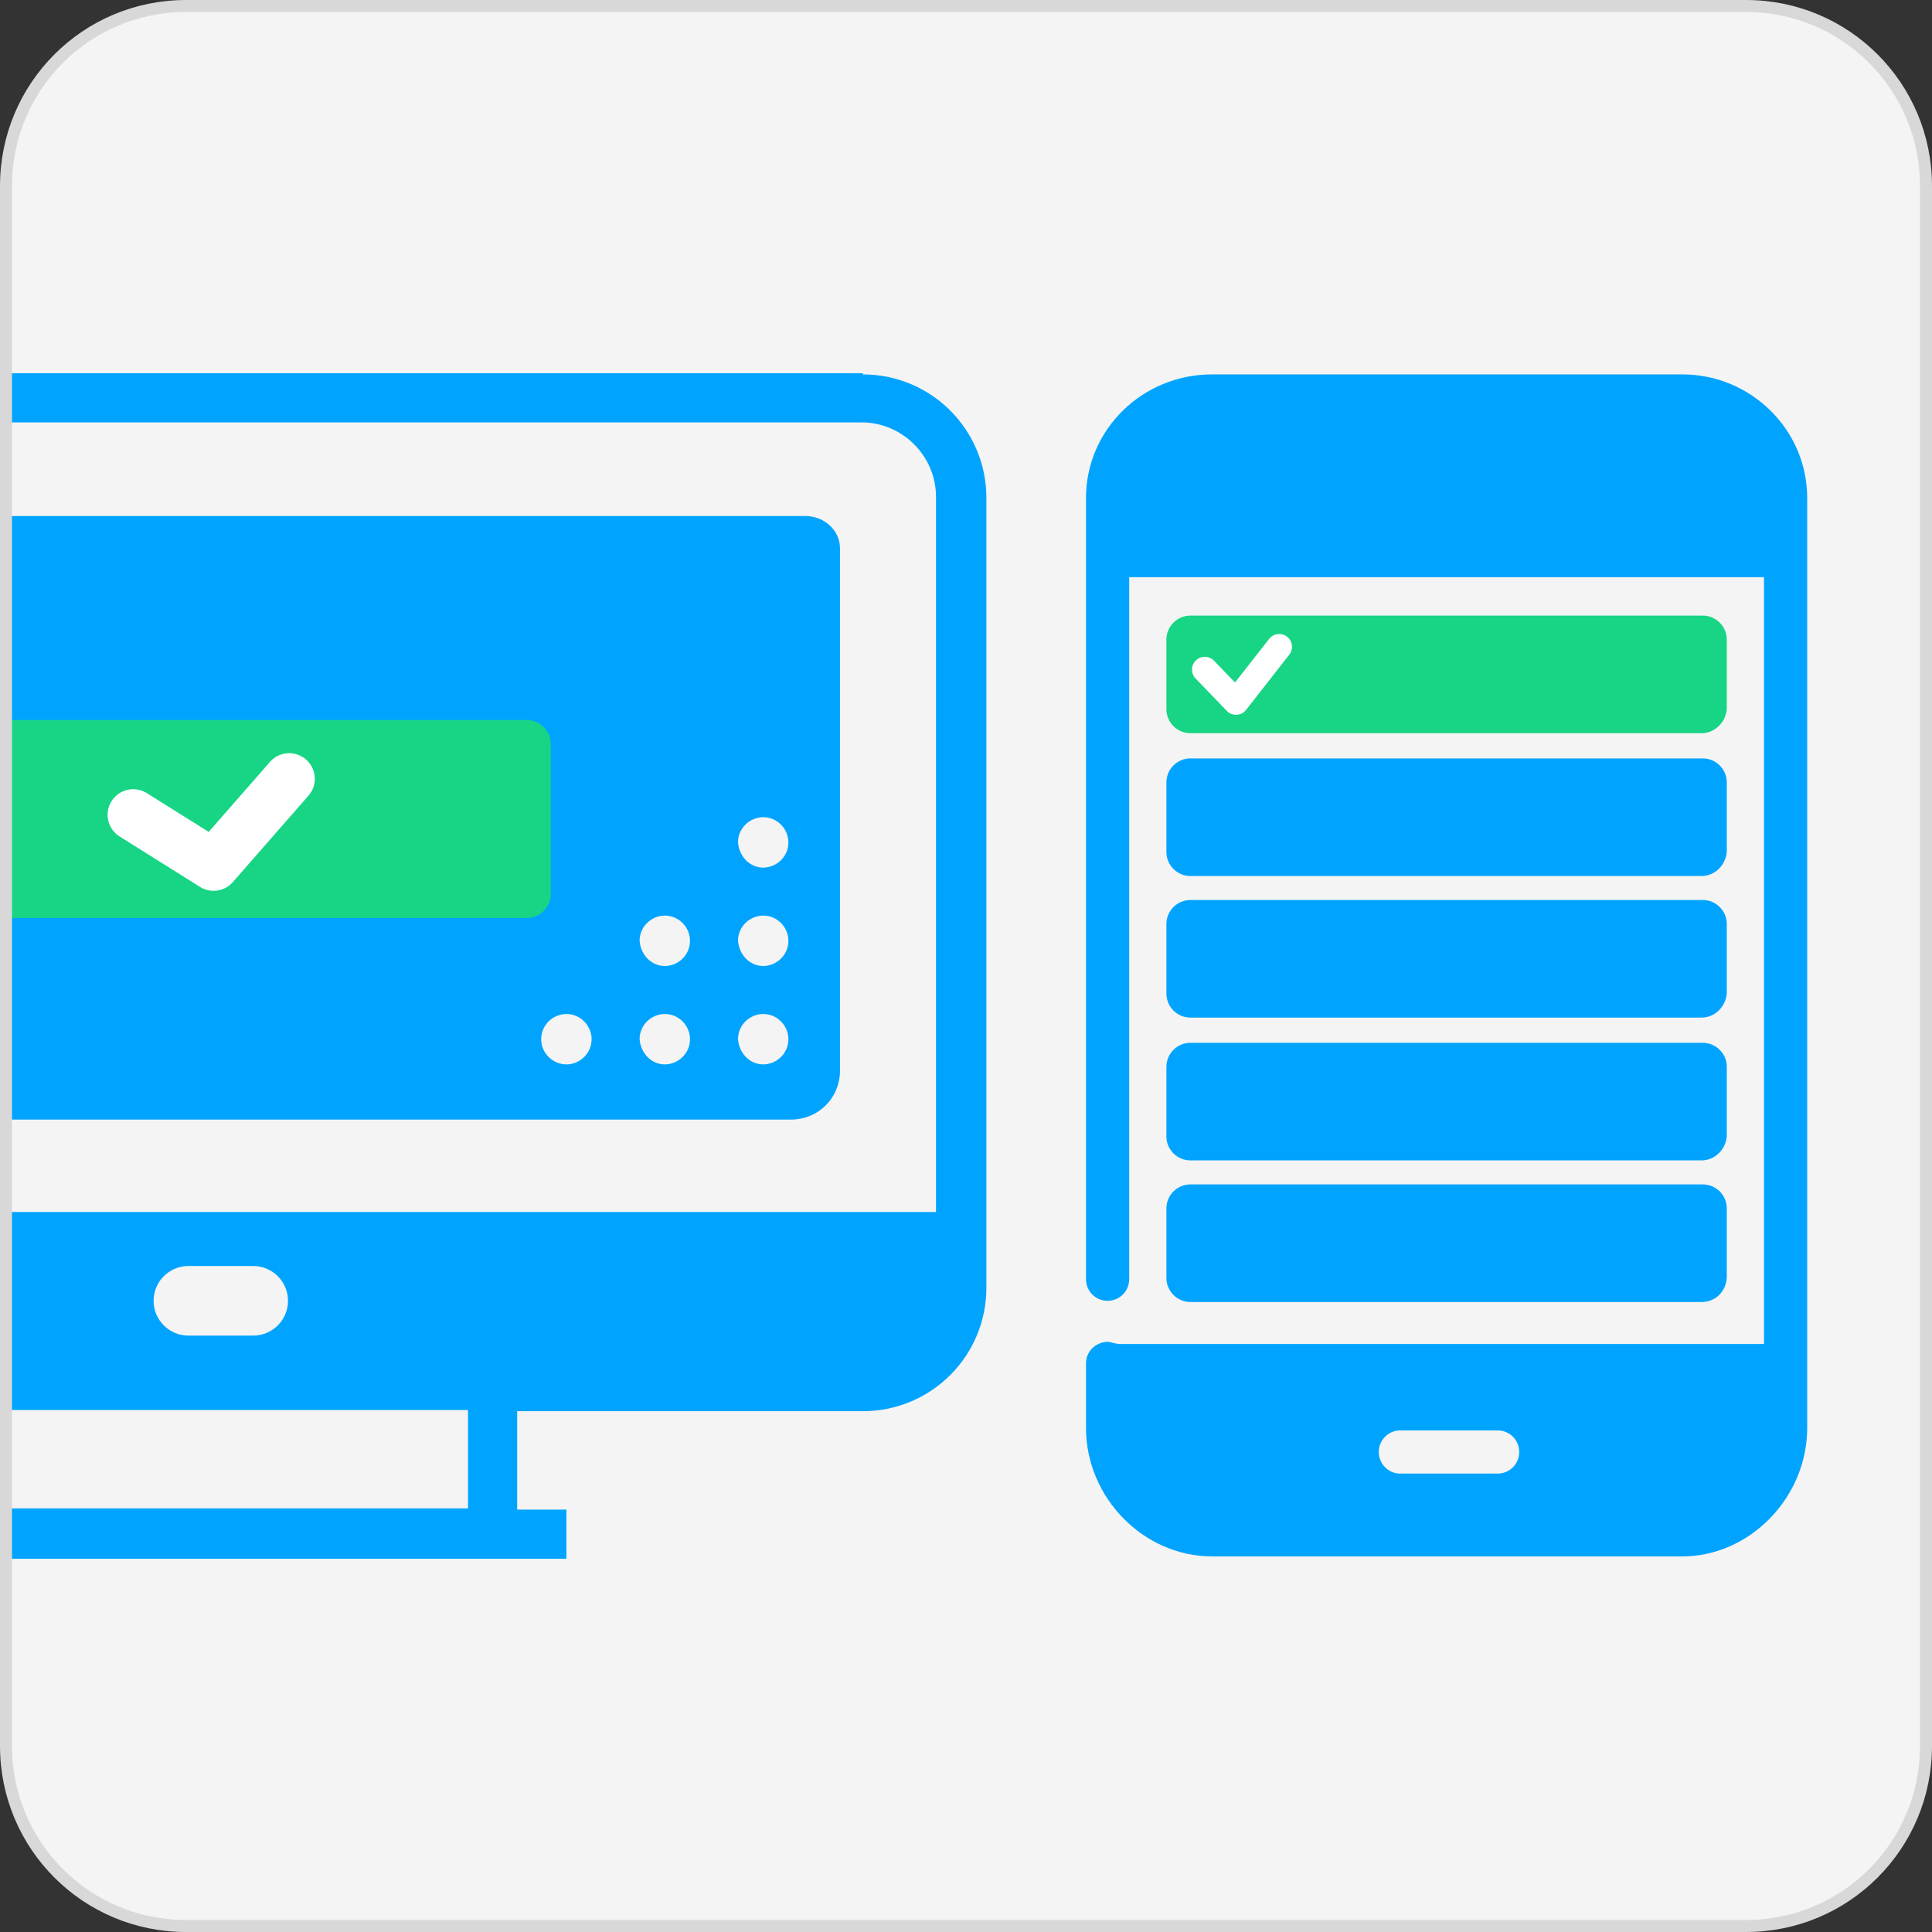 <?xml version="1.0" encoding="utf-8"?>
<!-- Generator: Adobe Illustrator 22.1.0, SVG Export Plug-In . SVG Version: 6.00 Build 0)  -->
<svg version="1.1" id="Capa_1" xmlns="http://www.w3.org/2000/svg" xmlns:xlink="http://www.w3.org/1999/xlink" x="0px" y="0px"
	 viewBox="0 0 161 161" style="enable-background:new 0 0 161 161;" xml:space="preserve">
<rect x="0" y="0" width="161" height="161" fill="#333333" stroke="none"/>
<style type="text/css">
	.st0{clip-path:url(#SVGID_2_);fill:#00A4FF;}
	.st1{clip-path:url(#SVGID_2_);fill:#17D584;}
	
		.st2{clip-path:url(#SVGID_2_);fill:none;stroke:#FFFFFF;stroke-width:2.133;stroke-linecap:round;stroke-linejoin:round;stroke-miterlimit:10;}
	
		.st3{clip-path:url(#SVGID_2_);fill:none;stroke:#FFFFFF;stroke-width:4.267;stroke-linecap:round;stroke-linejoin:round;stroke-miterlimit:10;}
</style>
<g>
	<defs>
		<path id="SVGID_1_" d="M145.5,160.5h-130c-8.3,0-15-6.7-15-15v-130c0-8.3,6.7-15,15-15h130c8.3,0,15,6.7,15,15v130
			C160.5,153.8,153.8,160.5,145.5,160.5z"/>
	</defs>
	<use xlink:href="#SVGID_1_"  style="overflow:visible;fill:#F4F4F4;"/>
	<clipPath id="SVGID_2_">
		<use xlink:href="#SVGID_1_"  style="overflow:visible;"/>
	</clipPath>
	<path class="st0" d="M150.6,41.5V119c0,5.8-4.8,10.7-10.4,10.7H101c-5.7,0-10.5-4.9-10.5-10.7v-5.4c0-0.6,0.3-1.1,0.7-1.4
		c0.4-0.3,1-0.5,1.5-0.3l0.5,0.1H147V48.1H94.1v58.5c0,1-0.8,1.8-1.8,1.8s-1.8-0.8-1.8-1.8V41.5c0-5.7,4.7-10.3,10.5-10.3h39.2
		C145.9,31.2,150.6,35.8,150.6,41.5z M126.6,121c0-1-0.8-1.8-1.8-1.8h-8.1c-1,0-1.8,0.8-1.8,1.8c0,1,0.8,1.8,1.8,1.8h8.1
		C125.8,122.8,126.6,122,126.6,121z"/>
	<path class="st1" d="M141.8,61.1H99.2c-1.1,0-2-0.9-2-2v-5.8c0-1.1,0.9-2,2-2h42.7c1.1,0,2,0.9,2,2v5.8
		C143.8,60.2,142.9,61.1,141.8,61.1z"/>
	<path class="st0" d="M141.8,73H99.2c-1.1,0-2-0.9-2-2v-5.8c0-1.1,0.9-2,2-2h42.7c1.1,0,2,0.9,2,2V71C143.8,72.1,142.9,73,141.8,73z
		"/>
	<path class="st0" d="M141.8,84.8H99.2c-1.1,0-2-0.9-2-2V77c0-1.1,0.9-2,2-2h42.7c1.1,0,2,0.9,2,2v5.8
		C143.8,83.9,142.9,84.8,141.8,84.8z"/>
	<path class="st0" d="M141.8,96.7H99.2c-1.1,0-2-0.9-2-2v-5.8c0-1.1,0.9-2,2-2h42.7c1.1,0,2,0.9,2,2v5.8
		C143.8,95.8,142.9,96.7,141.8,96.7z"/>
	<path class="st0" d="M141.8,108.5H99.2c-1.1,0-2-0.9-2-2v-5.8c0-1.1,0.9-2,2-2h42.7c1.1,0,2,0.9,2,2v5.8
		C143.8,107.7,142.9,108.5,141.8,108.5z"/>
	<path class="st0" d="M67.1,43c1.6,0,2.9,1.2,2.9,2.7v43.5c0,2.3-1.8,4.1-4.1,4.1h-95c-2.3,0-4.1-1.8-4.1-4.1V45.7
		c0-1.5,1.3-2.7,2.9-2.7h48.7H67.1z M-26.8,67.3c1.1,0,2.1-0.9,2.1-2.1c0-1.1-0.9-2.1-2.1-2.1c-1.1,0-2.1,0.9-2.1,2.1
		C-28.9,66.4-27.9,67.3-26.8,67.3 M-26.8,59.1c1.1,0,2.1-0.9,2.1-2.1s-0.9-2.1-2.1-2.1c-1.1,0-2.1,0.9-2.1,2.1S-27.9,59.1-26.8,59.1
		 M-26.8,50.9c1.1,0,2.1-0.9,2.1-2.1c0-1.1-0.9-2.1-2.1-2.1c-1.1,0-2.1,0.9-2.1,2.1C-28.9,50-27.9,50.9-26.8,50.9 M-18.6,59.1
		c1.1,0,2.1-0.9,2.1-2.1s-0.9-2.1-2.1-2.1c-1.1,0-2.1,0.9-2.1,2.1S-19.7,59.1-18.6,59.1 M-18.6,50.9c1.1,0,2.1-0.9,2.1-2.1
		c0-1.1-0.9-2.1-2.1-2.1c-1.1,0-2.1,0.9-2.1,2.1C-20.6,50-19.7,50.9-18.6,50.9 M-10.4,50.9c1.1,0,2.1-0.9,2.1-2.1
		c0-1.1-0.9-2.1-2.1-2.1c-1.1,0-2.1,0.9-2.1,2.1C-12.4,50-11.5,50.9-10.4,50.9 M47.2,88.7c1.1,0,2.1-0.9,2.1-2.1
		c0-1.1-0.9-2.1-2.1-2.1c-1.1,0-2.1,0.9-2.1,2.1C45.1,87.8,46.1,88.7,47.2,88.7 M55.4,88.7c1.1,0,2.1-0.9,2.1-2.1
		c0-1.1-0.9-2.1-2.1-2.1c-1.1,0-2.1,0.9-2.1,2.1C53.4,87.8,54.3,88.7,55.4,88.7 M55.4,80.5c1.1,0,2.1-0.9,2.1-2.1
		c0-1.1-0.9-2.1-2.1-2.1c-1.1,0-2.1,0.9-2.1,2.1C53.4,79.6,54.3,80.5,55.4,80.5 M63.6,88.7c1.1,0,2.1-0.9,2.1-2.1
		c0-1.1-0.9-2.1-2.1-2.1c-1.1,0-2.1,0.9-2.1,2.1C61.6,87.8,62.5,88.7,63.6,88.7 M63.6,80.5c1.1,0,2.1-0.9,2.1-2.1
		c0-1.1-0.9-2.1-2.1-2.1c-1.1,0-2.1,0.9-2.1,2.1C61.6,79.6,62.5,80.5,63.6,80.5 M63.6,72.3c1.1,0,2.1-0.9,2.1-2.1
		c0-1.1-0.9-2.1-2.1-2.1c-1.1,0-2.1,0.9-2.1,2.1C61.6,71.4,62.5,72.3,63.6,72.3 M71.9,31.2c5.7,0,10.3,4.6,10.3,10.3v65.8
		c0,5.7-4.6,10.3-10.3,10.3H43.1v8.2h4.1v4.1h-57.5v-4.1h4.1v-8.2H-35c-5.7,0-10.3-4.6-10.3-10.3V41.4c0-5.7,4.6-10.3,10.3-10.3
		H71.9 M39,117.5H-2.1v8.2H39V117.5z M12.8,108.4c0,1.6,1.3,2.9,2.9,2.9h5.4c1.6,0,2.9-1.3,2.9-2.9c0-1.6-1.3-2.9-2.9-2.9h-5.4
		C14.1,105.5,12.8,106.8,12.8,108.4 M78,41.4c0-3.4-2.8-6.2-6.2-6.2H-35c-3.4,0-6.2,2.8-6.2,6.2v59.6H78V41.4z"/>
	<path class="st1" d="M43.9,76.5H-3.4c-1.1,0-2-0.9-2-2V62c0-1.1,0.9-2,2-2h47.3c1.1,0,2,0.9,2,2v12.5C45.9,75.6,45,76.5,43.9,76.5z
		"/>
	<polyline class="st2" points="100.4,55.8 103,58.5 106.6,53.9 	"/>
	<polyline class="st3" points="11.1,67.9 17.8,72.1 24.1,64.9 	"/>
	<use xlink:href="#SVGID_1_"  style="overflow:visible;fill:none;stroke:#D8D8D8;stroke-miterlimit:10;"/>
</g>
</svg>
